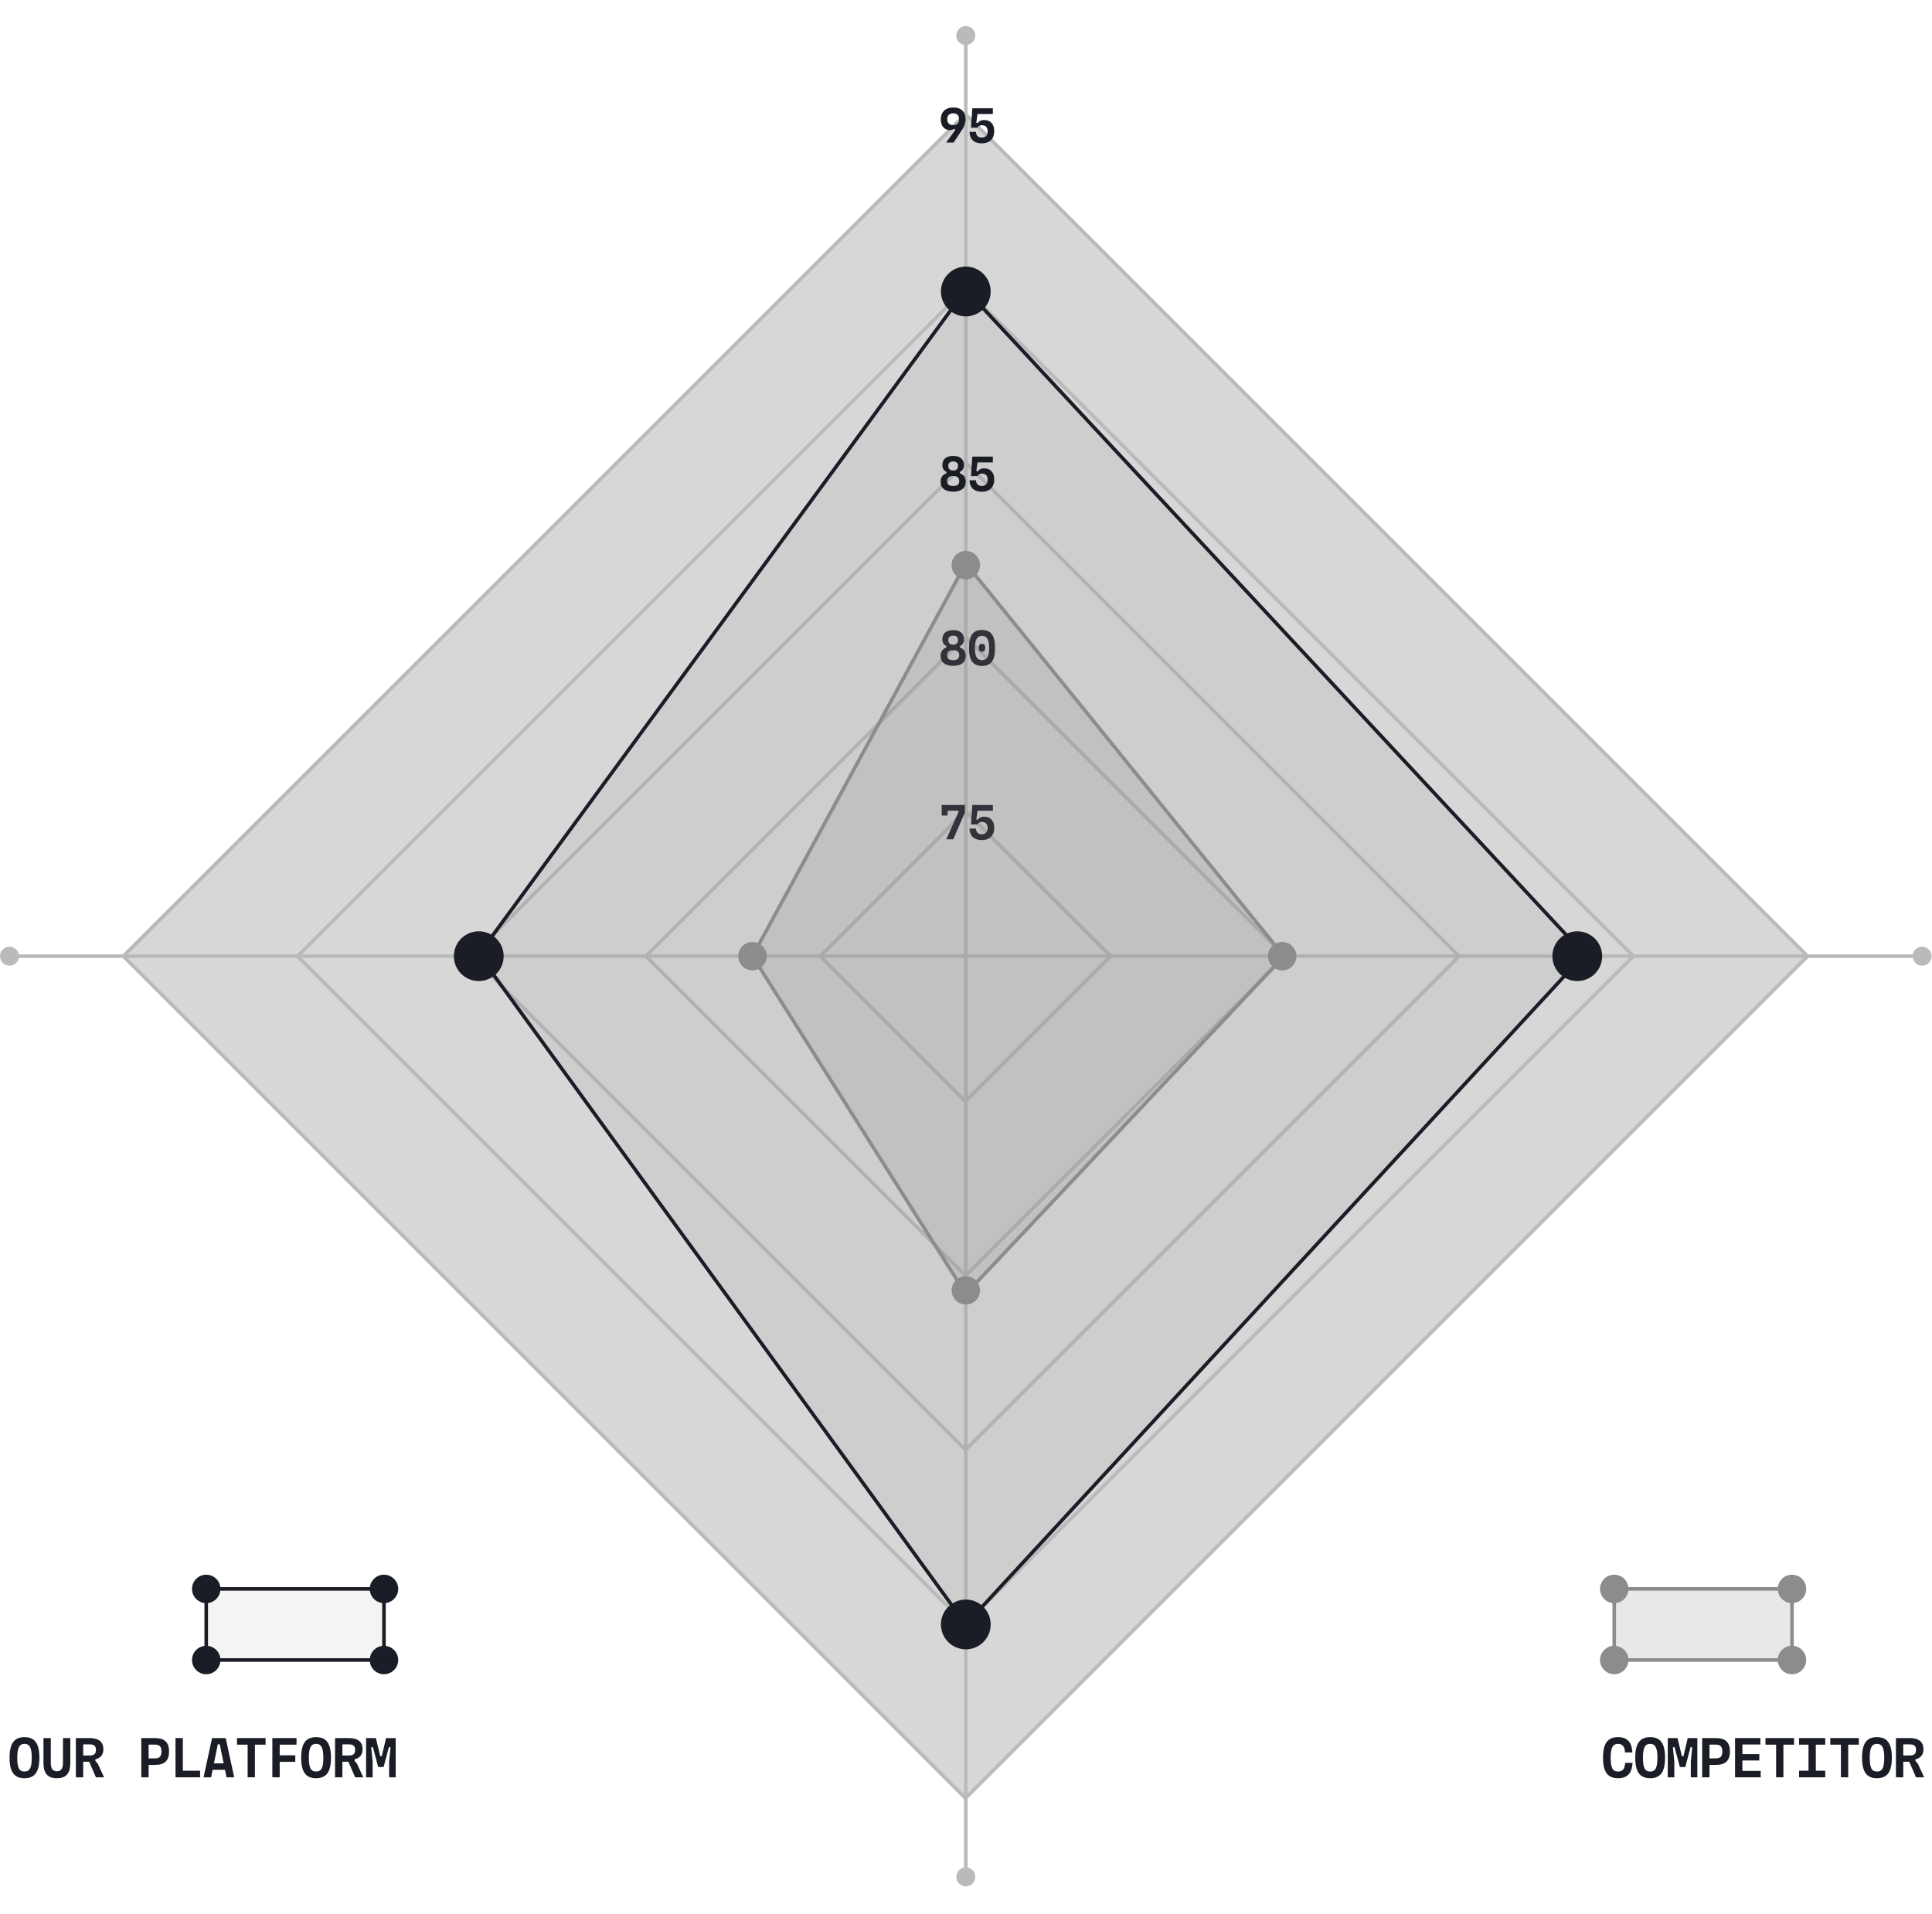 <svg width="543" height="538" viewBox="0 0 543 538" fill="none" xmlns="http://www.w3.org/2000/svg">
<rect x="271.348" y="32.09" width="334.722" height="334.722" transform="rotate(45 271.348 32.09)" fill="#D7D7D7" stroke="#BABABA"/>
<rect x="271.348" y="81.061" width="265.469" height="265.469" transform="rotate(45 271.348 81.061)" fill="#D7D7D7" stroke="#BABABA"/>
<rect x="271.349" y="130.029" width="196.216" height="196.216" transform="rotate(45 271.349 130.029)" fill="#D7D7D7" stroke="#BABABA"/>
<rect x="271.349" y="178.998" width="126.964" height="126.964" transform="rotate(45 271.349 178.998)" fill="#D7D7D7" stroke="#BABABA"/>
<rect x="271.349" y="227.967" width="57.711" height="57.711" transform="rotate(45 271.349 227.967)" fill="#D7D7D7" stroke="#BABABA"/>
<path d="M271.444 530.227C272.917 530.227 274.111 529.033 274.111 527.561C274.111 526.088 272.917 524.894 271.444 524.894C269.972 524.894 268.778 526.088 268.778 527.561C268.778 529.033 269.972 530.227 271.444 530.227ZM271.444 12.657C272.917 12.657 274.111 11.463 274.111 9.99C274.111 8.518 272.917 7.324 271.444 7.324C269.972 7.324 268.778 8.518 268.778 9.99C268.778 11.463 269.972 12.657 271.444 12.657ZM271.444 527.561L271.944 527.561L271.944 9.99L271.444 9.99L270.944 9.99L270.944 527.561L271.444 527.561Z" fill="#BABABA"/>
<path d="M0 268.775C0 270.248 1.194 271.442 2.667 271.442C4.14 271.442 5.334 270.248 5.334 268.775C5.334 267.303 4.14 266.109 2.667 266.109C1.194 266.109 0 267.303 0 268.775ZM537.554 268.775C537.554 270.248 538.748 271.442 540.221 271.442C541.693 271.442 542.887 270.248 542.887 268.775C542.887 267.303 541.693 266.109 540.221 266.109C538.748 266.109 537.554 267.303 537.554 268.775ZM2.667 268.775V269.275H540.221V268.775V268.275H2.667V268.775Z" fill="#BABABA"/>
<path d="M265.948 235.92L269.375 228.297V227.891H266.326V229.234H264.675V226.268H271.194V228.38L267.907 235.92H265.948Z" fill="#1B1D26"/>
<path d="M275.93 236.144C273.776 236.144 272.559 234.983 272.475 232.913H274.28C274.364 233.948 274.909 234.507 275.93 234.507C277.008 234.507 277.581 233.892 277.581 232.759C277.581 231.654 277.05 231.038 276 231.038C275.399 231.038 274.993 231.262 274.713 231.738H272.895L273.273 226.268H279.05V227.891H274.741L274.392 230.325L274.783 230.437C275.231 229.807 275.805 229.569 276.588 229.569C278.364 229.569 279.442 230.731 279.442 232.703C279.442 234.857 278.127 236.144 275.93 236.144Z" fill="#1B1D26"/>
<path d="M267.893 187.157C265.557 187.157 264.354 186.108 264.354 184.359C264.354 183.268 264.857 182.401 265.99 182.009V181.603C265.165 181.17 264.857 180.568 264.857 179.687C264.857 178.106 265.864 177.113 267.893 177.113C269.921 177.113 270.928 178.106 270.928 179.687C270.928 180.568 270.634 181.17 269.795 181.603V182.009C270.928 182.401 271.432 183.268 271.432 184.359C271.432 186.108 270.229 187.157 267.893 187.157ZM267.893 181.212C268.816 181.226 269.263 180.75 269.263 179.939C269.263 179.141 268.816 178.666 267.893 178.666C266.969 178.666 266.522 179.141 266.522 179.939C266.522 180.75 266.969 181.198 267.893 181.212ZM267.893 185.562C269.068 185.562 269.599 185.114 269.599 184.191C269.599 183.268 269.082 182.75 267.893 182.75C266.704 182.75 266.186 183.268 266.186 184.191C266.186 185.114 266.718 185.562 267.893 185.562Z" fill="#1B1D26"/>
<path d="M276 187.185C273.468 187.185 272.335 185.632 272.335 182.135C272.335 178.638 273.468 177.085 276 177.085C278.532 177.085 279.665 178.638 279.665 182.135C279.665 185.632 278.532 187.185 276 187.185ZM276 185.548C277.385 185.548 278.001 184.555 278.001 182.135C278.001 179.771 277.357 178.722 276 178.722C274.644 178.722 274 179.771 274 182.135C274 184.555 274.616 185.548 276 185.548ZM276 183.184C275.385 183.184 275.091 182.848 275.091 182.079C275.091 181.31 275.385 180.974 276 180.974C276.616 180.974 276.91 181.31 276.91 182.079C276.91 182.848 276.616 183.184 276 183.184Z" fill="#1B1D26"/>
<path d="M267.893 138.197C265.557 138.197 264.354 137.148 264.354 135.4C264.354 134.309 264.857 133.441 265.99 133.05V132.644C265.165 132.21 264.857 131.609 264.857 130.728C264.857 129.147 265.864 128.154 267.893 128.154C269.921 128.154 270.928 129.147 270.928 130.728C270.928 131.609 270.634 132.21 269.795 132.644V133.05C270.928 133.441 271.432 134.309 271.432 135.4C271.432 137.148 270.229 138.197 267.893 138.197ZM267.893 132.252C268.816 132.266 269.263 131.791 269.263 130.979C269.263 130.182 268.816 129.706 267.893 129.706C266.969 129.706 266.522 130.182 266.522 130.979C266.522 131.791 266.969 132.238 267.893 132.252ZM267.893 136.603C269.068 136.603 269.599 136.155 269.599 135.232C269.599 134.309 269.082 133.791 267.893 133.791C266.704 133.791 266.186 134.309 266.186 135.232C266.186 136.155 266.718 136.603 267.893 136.603Z" fill="#1B1D26"/>
<path d="M275.93 138.225C273.776 138.225 272.559 137.064 272.475 134.994H274.28C274.364 136.029 274.909 136.589 275.93 136.589C277.008 136.589 277.581 135.973 277.581 134.84C277.581 133.735 277.05 133.12 276 133.12C275.399 133.12 274.993 133.343 274.713 133.819H272.895L273.273 128.35H279.05V129.972H274.741L274.392 132.406L274.783 132.518C275.231 131.889 275.805 131.651 276.588 131.651C278.364 131.651 279.442 132.812 279.442 134.784C279.442 136.938 278.127 138.225 275.93 138.225Z" fill="#1B1D26"/>
<path d="M267.935 30.207C270.131 30.207 271.376 31.438 271.376 33.438C271.376 34.446 271.068 35.481 270.383 36.516L268.004 40.083H265.906L268.494 36.502L268.228 36.194C267.795 36.446 267.417 36.572 266.941 36.572C265.501 36.572 264.409 35.453 264.409 33.578C264.409 31.508 265.738 30.207 267.935 30.207ZM267.893 31.858C266.815 31.858 266.228 32.459 266.228 33.494C266.228 34.543 266.815 35.173 267.907 35.173C268.998 35.173 269.557 34.557 269.557 33.522C269.557 32.459 268.97 31.858 267.893 31.858Z" fill="#1B1D26"/>
<path d="M275.93 40.307C273.776 40.307 272.559 39.146 272.475 37.075H274.28C274.364 38.111 274.909 38.67 275.93 38.67C277.008 38.67 277.581 38.054 277.581 36.922C277.581 35.816 277.05 35.201 276 35.201C275.399 35.201 274.993 35.425 274.713 35.9H272.895L273.273 30.431H279.05V32.053H274.741L274.392 34.487L274.783 34.599C275.231 33.97 275.805 33.732 276.588 33.732C278.364 33.732 279.442 34.893 279.442 36.865C279.442 39.02 278.127 40.307 275.93 40.307Z" fill="#1B1D26"/>
<path d="M445.3 268.275L271.444 456.618L134.558 268.275L271.444 81.43L445.3 268.275Z" fill="#1B1D26" fill-opacity="0.05" stroke="#1B1D26"/>
<circle cx="443.302" cy="268.775" r="6.994" fill="#1B1D26"/>
<circle cx="271.444" cy="456.619" r="6.994" fill="#1B1D26"/>
<circle cx="134.558" cy="268.775" r="6.994" fill="#1B1D26"/>
<circle cx="271.444" cy="81.93" r="6.994" fill="#1B1D26"/>
<path d="M360.87 268.776L271.444 363.697L211.494 268.776L271.444 158.367L360.87 268.776Z" fill="#8C8C8C" fill-opacity="0.2" stroke="#8C8C8C"/>
<circle cx="271.444" cy="158.866" r="3.997" fill="#8C8C8C"/>
<circle cx="211.494" cy="268.774" r="3.997" fill="#8C8C8C"/>
<circle cx="360.371" cy="268.774" r="3.997" fill="#8C8C8C"/>
<circle cx="271.444" cy="362.698" r="3.997" fill="#8C8C8C"/>
<path d="M6.881 499.837C3.987 499.837 2.692 498.063 2.692 494.066C2.692 490.069 3.987 488.295 6.881 488.295C9.774 488.295 11.069 490.069 11.069 494.066C11.069 498.063 9.774 499.837 6.881 499.837ZM6.881 497.951C8.352 497.951 8.927 496.928 8.927 494.066C8.927 491.284 8.32 490.181 6.881 490.181C5.442 490.181 4.851 491.284 4.851 494.066C4.851 496.928 5.41 497.951 6.881 497.951Z" fill="#1B1D26"/>
<path d="M15.987 499.837C13.397 499.837 12.214 498.478 12.214 495.537V488.551H14.277V495.425C14.277 497.152 14.772 497.871 15.987 497.871C17.202 497.871 17.698 497.152 17.698 495.425V488.551H19.76V495.537C19.76 498.478 18.577 499.837 15.987 499.837Z" fill="#1B1D26"/>
<path d="M21.32 499.582V488.551H25.189C27.747 488.551 29.058 489.622 29.058 491.668C29.058 493.059 28.451 494.114 26.804 494.53V494.993L27.459 495.713L29.25 499.582H26.964L25.061 495.201H23.383V499.582H21.32ZM25.141 490.325H23.383V493.443H25.253C26.452 493.443 26.964 492.963 26.964 491.86C26.964 490.773 26.452 490.325 25.141 490.325Z" fill="#1B1D26"/>
<path d="M39.709 499.582V488.551H43.481C46.151 488.551 47.51 489.638 47.51 492.324C47.51 495.009 46.151 496.096 43.481 496.096H41.771V499.582H39.709ZM43.514 490.389H41.771V494.258H43.514C44.792 494.258 45.384 493.762 45.384 492.34C45.384 490.901 44.776 490.389 43.514 490.389Z" fill="#1B1D26"/>
<path d="M49.326 499.582V488.551H51.389V497.727H56.233V499.582H49.326Z" fill="#1B1D26"/>
<path d="M57.218 499.582L59.6 488.551H63.436L65.819 499.582H63.66L63.229 497.471H59.76L59.328 499.582H57.218ZM60.127 495.665H62.861L61.774 490.309H61.214L60.127 495.665Z" fill="#1B1D26"/>
<path d="M69.601 499.582V490.405H66.612V488.551H74.637V490.405H71.647V499.582H69.601Z" fill="#1B1D26"/>
<path d="M76.549 499.582V488.551H83.343V490.405H78.611V493.395H82.992V495.233H78.611V499.582H76.549Z" fill="#1B1D26"/>
<path d="M88.837 499.837C85.943 499.837 84.648 498.063 84.648 494.066C84.648 490.069 85.943 488.295 88.837 488.295C91.73 488.295 93.025 490.069 93.025 494.066C93.025 498.063 91.73 499.837 88.837 499.837ZM88.837 497.951C90.307 497.951 90.883 496.928 90.883 494.066C90.883 491.284 90.275 490.181 88.837 490.181C87.398 490.181 86.806 491.284 86.806 494.066C86.806 496.928 87.366 497.951 88.837 497.951Z" fill="#1B1D26"/>
<path d="M94.17 499.582V488.551H98.039C100.597 488.551 101.908 489.622 101.908 491.668C101.908 493.059 101.3 494.114 99.653 494.53V494.993L100.309 495.713L102.099 499.582H99.813L97.911 495.201H96.232V499.582H94.17ZM97.991 490.325H96.232V493.443H98.103C99.302 493.443 99.813 492.963 99.813 491.86C99.813 490.773 99.302 490.325 97.991 490.325Z" fill="#1B1D26"/>
<path d="M102.892 499.582V488.551H105.642L106.857 493.634H107.305L108.504 488.551H111.206V499.582H109.367V495.137L109.767 491.157L109.303 491.093L107.816 496.688H106.298L104.795 491.093L104.331 491.157L104.731 495.137V499.582H102.892Z" fill="#1B1D26"/>
<rect x="57.961" y="446.627" width="49.959" height="19.983" fill="#1B1D26" fill-opacity="0.05" stroke="#1B1D26"/>
<circle cx="57.961" cy="446.628" r="3.997" fill="#1B1D26"/>
<circle cx="57.961" cy="466.61" r="3.997" fill="#1B1D26"/>
<circle cx="107.92" cy="446.628" r="3.997" fill="#1B1D26"/>
<circle cx="107.92" cy="466.61" r="3.997" fill="#1B1D26"/>
<path d="M454.76 499.837C451.834 499.837 450.539 498.063 450.539 494.066C450.539 490.069 451.834 488.295 454.76 488.295C457.397 488.295 458.628 489.734 458.788 492.595H456.726C456.63 490.965 456.023 490.181 454.76 490.181C453.289 490.181 452.681 491.284 452.681 494.066C452.681 496.928 453.257 497.951 454.76 497.951C456.054 497.951 456.662 497.232 456.758 495.521H458.836C458.692 498.399 457.397 499.837 454.76 499.837Z" fill="#1B1D26"/>
<path d="M463.786 499.837C460.892 499.837 459.597 498.063 459.597 494.066C459.597 490.069 460.892 488.295 463.786 488.295C466.679 488.295 467.974 490.069 467.974 494.066C467.974 498.063 466.679 499.837 463.786 499.837ZM463.786 497.951C465.257 497.951 465.832 496.928 465.832 494.066C465.832 491.284 465.225 490.181 463.786 490.181C462.347 490.181 461.756 491.284 461.756 494.066C461.756 496.928 462.315 497.951 463.786 497.951Z" fill="#1B1D26"/>
<path d="M468.735 499.582V488.551H471.485L472.7 493.634H473.148L474.347 488.551H477.049V499.582H475.21V495.137L475.61 491.157L475.146 491.093L473.659 496.688H472.141L470.638 491.093L470.174 491.157L470.574 495.137V499.582H468.735Z" fill="#1B1D26"/>
<path d="M478.401 499.582V488.551H482.174C484.844 488.551 486.203 489.638 486.203 492.324C486.203 495.009 484.844 496.096 482.174 496.096H480.463V499.582H478.401ZM482.206 490.389H480.463V494.258H482.206C483.485 494.258 484.076 493.762 484.076 492.34C484.076 490.901 483.469 490.389 482.206 490.389Z" fill="#1B1D26"/>
<path d="M487.651 499.582V488.551H494.765V490.357H489.714V493.059H494.462V494.849H489.714V497.775H494.861V499.582H487.651Z" fill="#1B1D26"/>
<path d="M499.187 499.582V490.405H496.198V488.551H504.223V490.405H501.234V499.582H499.187Z" fill="#1B1D26"/>
<path d="M505.64 499.582V497.727H508.294V490.405H505.64V488.551H512.994V490.405H510.34V497.727H512.994V499.582H505.64Z" fill="#1B1D26"/>
<path d="M517.4 499.582V490.405H514.41V488.551H522.436V490.405H519.446V499.582H517.4Z" fill="#1B1D26"/>
<path d="M527.529 499.837C524.636 499.837 523.341 498.063 523.341 494.066C523.341 490.069 524.636 488.295 527.529 488.295C530.423 488.295 531.718 490.069 531.718 494.066C531.718 498.063 530.423 499.837 527.529 499.837ZM527.529 497.951C529 497.951 529.575 496.928 529.575 494.066C529.575 491.284 528.968 490.181 527.529 490.181C526.09 490.181 525.499 491.284 525.499 494.066C525.499 496.928 526.058 497.951 527.529 497.951Z" fill="#1B1D26"/>
<path d="M532.862 499.582V488.551H536.731C539.289 488.551 540.6 489.622 540.6 491.668C540.6 493.059 539.993 494.114 538.346 494.53V494.993L539.001 495.713L540.792 499.582H538.506L536.603 495.201H534.925V499.582H532.862ZM536.683 490.325H534.925V493.443H536.795C537.994 493.443 538.506 492.963 538.506 491.86C538.506 490.773 537.994 490.325 536.683 490.325Z" fill="#1B1D26"/>
<rect x="453.688" y="446.627" width="49.959" height="19.983" fill="#8C8C8C" fill-opacity="0.2" stroke="#8C8C8C"/>
<circle cx="453.689" cy="446.628" r="3.997" fill="#8C8C8C"/>
<circle cx="453.689" cy="466.61" r="3.997" fill="#8C8C8C"/>
<circle cx="503.647" cy="446.628" r="3.997" fill="#8C8C8C"/>
<circle cx="503.647" cy="466.61" r="3.997" fill="#8C8C8C"/>
</svg>
